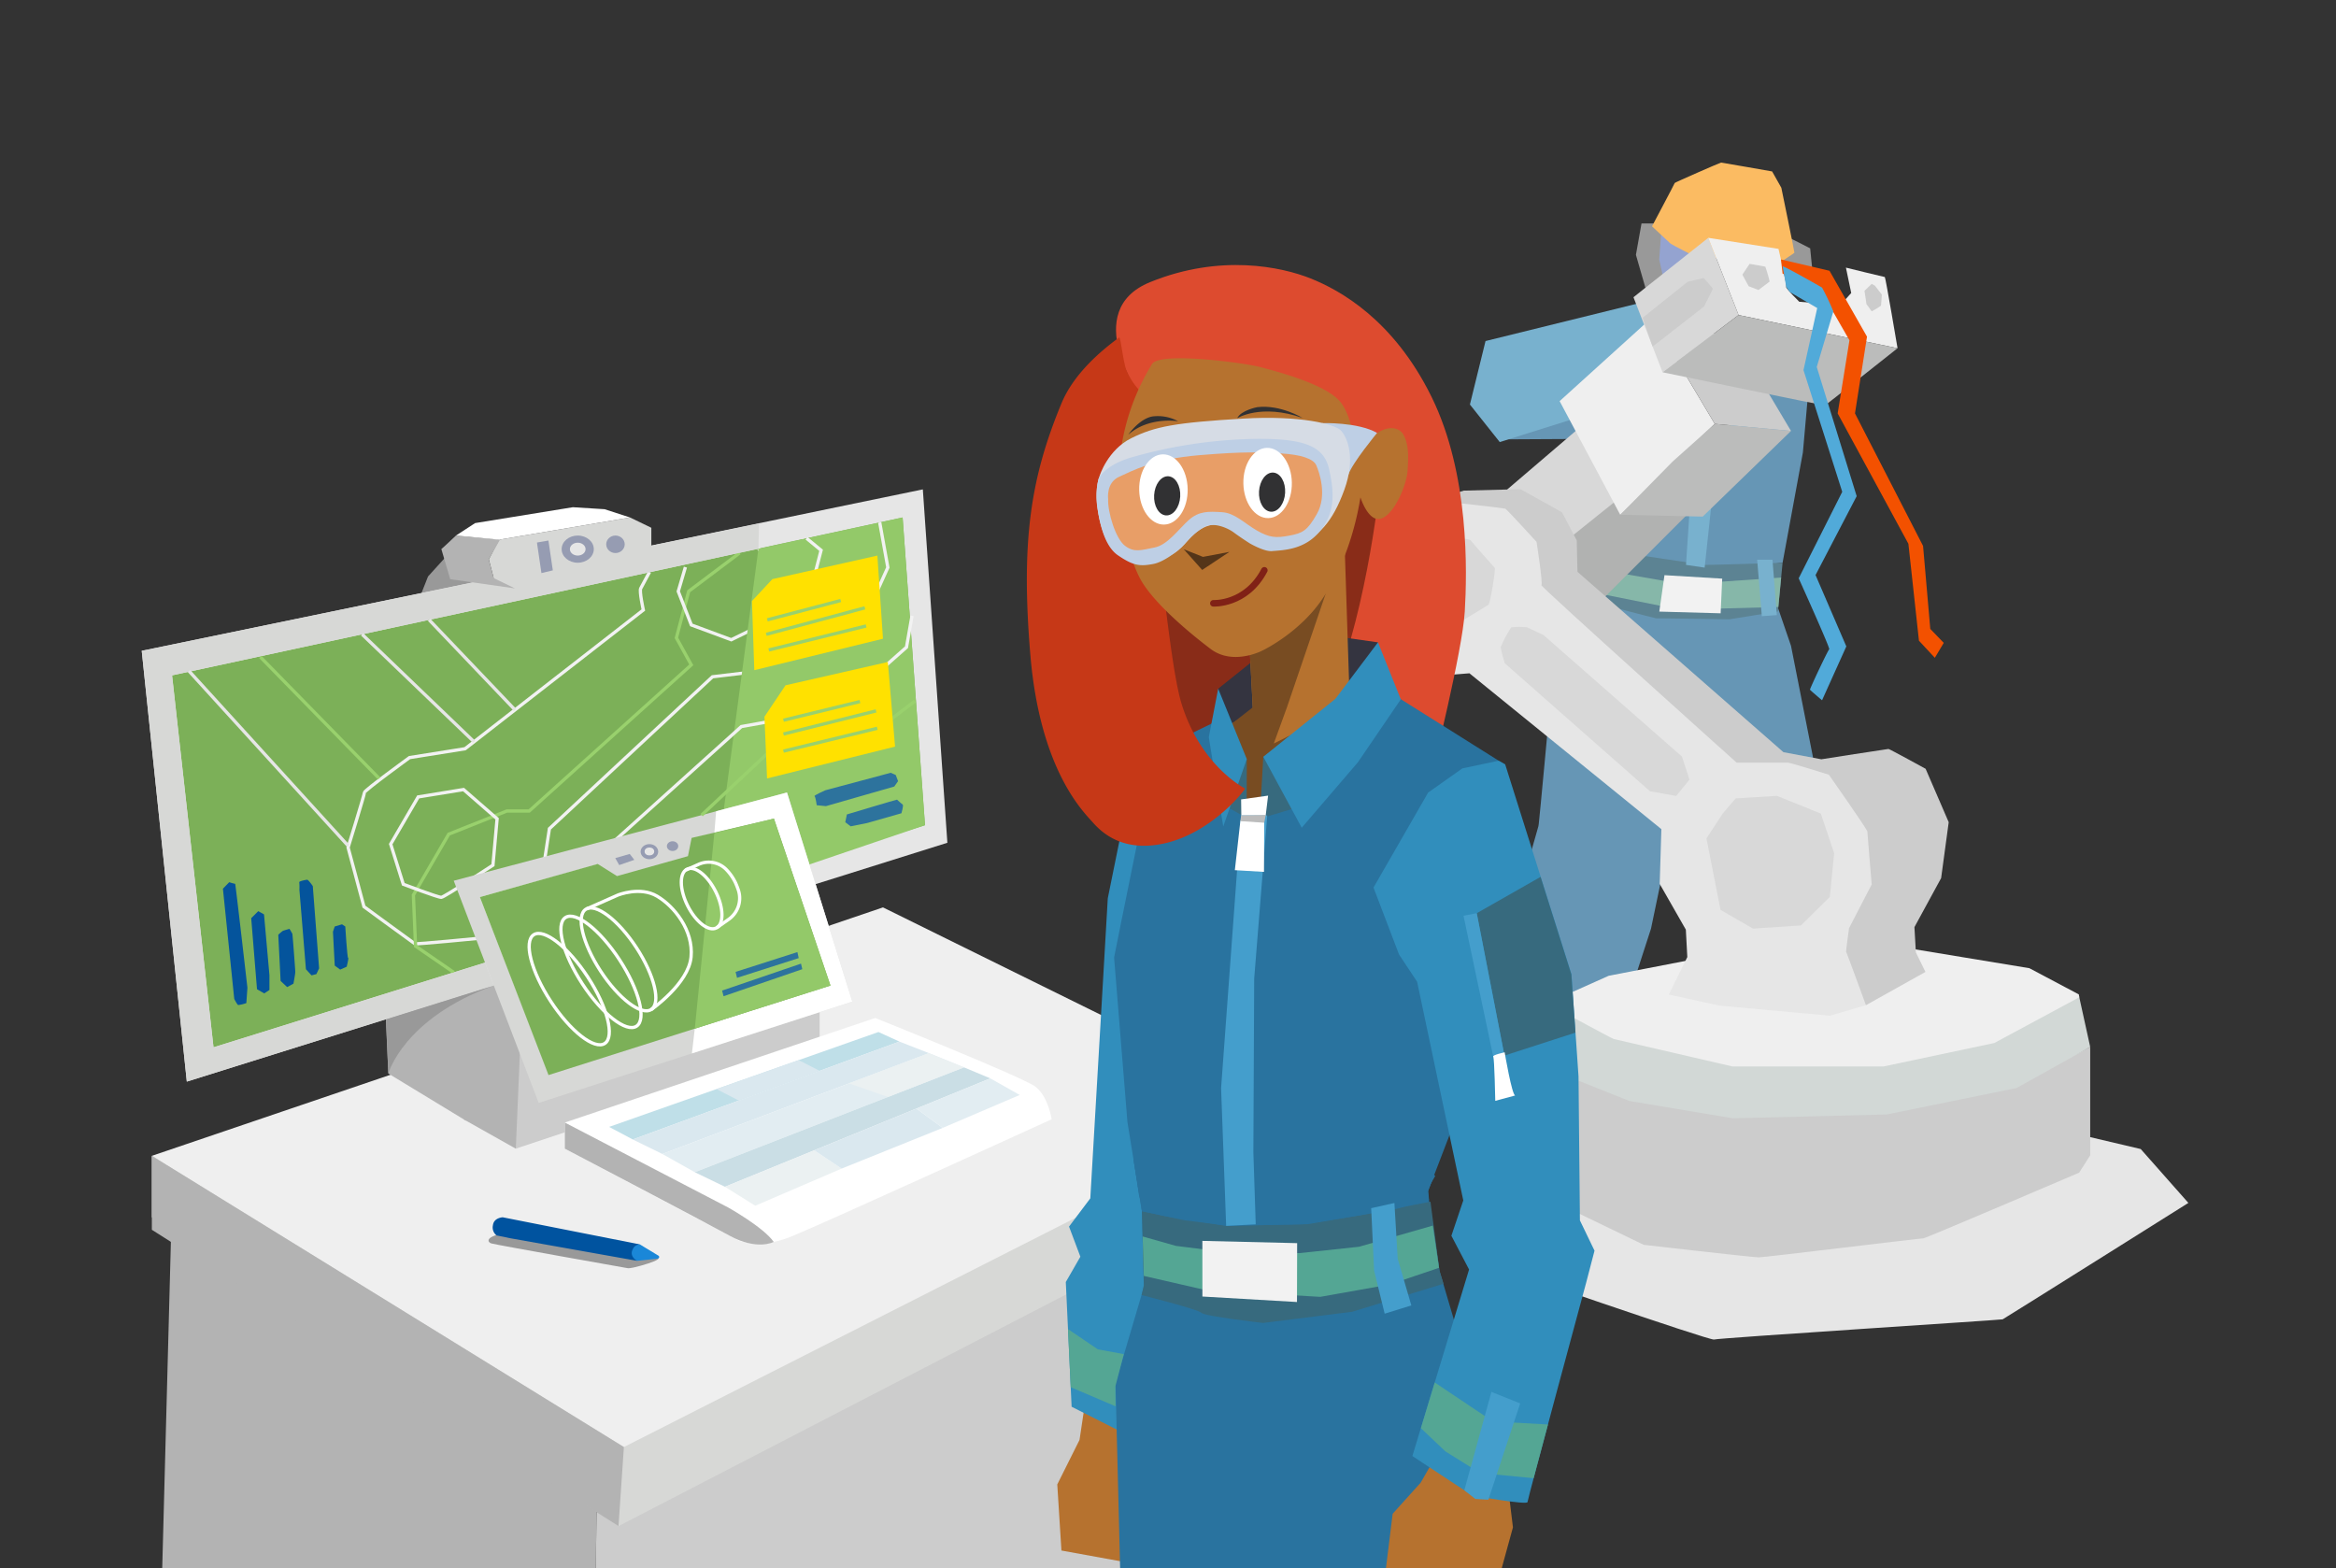 <svg xmlns="http://www.w3.org/2000/svg" width="715" height="480" viewBox="0 0 715 480"><rect x="0" y="0" width="715" height="480" fill="#333333" stroke="none"/><title>cotf</title><polygon points="466.21 123.22 459.04 134.48 488.05 134.32 483.66 122.66 466.21 123.22" fill="#6696b5"/><polygon points="503.35 92.38 454.69 104.38 449.91 123.81 459.04 135.3 503.35 121.38 503.35 92.38" fill="#78b1ce"/><polygon points="499.45 171.69 523.3 174.54 545.61 172.25 551.83 138.47 553.34 121.34 540.09 115.93 499.45 171.69" fill="#6696b5"/><polygon points="476.78 241.01 470.96 252.56 450.42 324.89 490.47 330.05 505.34 284.22 511.23 255.95 476.78 241.01" fill="#6696b5"/><path d="M543.73,184.66l4.46,13,7.91,40.08-39,20.32s-46.38-4-46.16-5.48,3.43-36.26,3.43-36.26l10.08-34.74Z" fill="#6696b5"/><path d="M482.23,182.85s24.53,6.46,24.7,6.4,22.41.3,22.41.3l14.84-2.4,1.43-14.9s-23.3.71-23.85.66-25.07-3.76-25.29-3.76S482.23,182.85,482.23,182.85Z" fill="#5c8393"/><polygon points="494.98 175.28 509.89 177.88 508.62 185.5 488.96 181.57 494.98 175.28" fill="#86b7a9"/><polygon points="482.89 153.36 477.37 162.86 479.57 178.65 489.4 184.5 518.34 155.57 499.45 146.63 482.89 153.36" fill="#b1b2b1"/><path d="M480.16,355.49l-27.09,9.86-7.21,9,10.45,12.81s67.14,23.27,68.32,22.82,87.9-6,88.34-6.18,56.84-35.63,56.84-35.63l-14.58-16.49L639.62,348Z" fill="#e6e6e6"/><path d="M476.19,368l26.94,13s33.28,3.83,35.19,3.83,49.77-5.89,50.36-5.82,47.71-20.1,47.71-20.1l3.38-5.3V320.44l-23.41,11.63-38.87,8.25-44.91,1-33.27-5.3-25.77-10.16Z" fill="#ccc"/><polygon points="459.36 151.49 489.74 125.53 502.21 147.18 478.69 166.06 459.36 151.49" fill="#d8d8d8"/><path d="M636.24,304.39l3.53,16.05L617.24,333l-39.75,8.1-47.12,1.17-31.65-5.3-25.12-10-.06-20.78s20.91,11.34,21.35,11.34,35.78,7.95,35.78,7.95l46.38.15,31.21-7.22Z" fill="#d2d8d6"/><path d="M473.54,307.08S493.38,317.9,493.93,318s36.33,8.4,36.33,8.4h46.27l33.9-7.18,26-14-.19-.89-15.09-8-35.45-5.85-64.82,2.65-28.49,5.52Z" fill="#efefef"/><path d="M589.34,297.47l-18.18,10.16s-25.77-15-25.77-15.46-43.84-66.81-43.84-66.81L455,169.93l-23.23-14.4s15.94-5.37,16.27-5.37l17.34-.44,12.7,7.07,4.53,8.61.22,9.61,63.05,55.21,11.6,2.17s20.21-3.16,20.54-3.16,11.37,6.07,11.37,6.07l7.07,16.35-2.32,17.11-8.17,15,.44,7.73Z" fill="#ccc"/><polygon points="516.05 172.89 518.34 138.22 526.4 130.3 521.76 173.73 516.05 172.89" fill="#78b1ce"/><polygon points="507.46 68.39 502.43 68.39 500.72 78 504.09 89.68 509.78 84.76 511.93 72.79 507.46 68.39" fill="#999"/><polygon points="508.51 70.65 507.85 79.41 509.17 85.34 517.29 83.74 521.21 76.28 508.51 70.65" fill="#94a3d0"/><path d="M546.39,72.2c.27,0,7.67,3.81,7.67,3.81l.77,7.78L543.07,83l1.27-9.88Z" fill="#999"/><path d="M505.64,69.27l5.69,5.3c.28.28,7.62,4,7.62,4s25.95,2,26.28,1.6,3.94-2.65,4-2.82-4-19.88-4-19.88l-2.82-5s-15.4-2.71-15.63-2.71S512.6,55.85,512.6,56,505.64,69.27,505.64,69.27Z" fill="#fbbb62"/><path d="M510.79,304.39l15.46,3.39,33.87,3.09,11-3.24s-5.93-16.28-6.06-16.27.9-7.29.9-7.29l6.93-13.39s-1.33-15.61-1.33-16.2-11.78-17.37-11.78-17.37-11.78-3.69-12.51-3.69H531.55s-60.37-54.18-59.78-54.33-1.47-13.25-1.47-13.25-9.13-10-9.57-10.16-14.87-1.77-14.87-1.77l-14.14,1.62L419.5,166.87l-4,17.52,11,16.49c.29.45,10.89,6.19,10.89,6.19l12.37-1,58.75,47.7L508,270.53l8,14,.45,8.39Z" fill="#e6e6e6"/><path d="M472.4,194.33l42.4,37.22,2.32,7.06-4.08,5-8-1.43L460.58,203s-1.32-4.31-1.21-5a33.38,33.38,0,0,1,3.2-6,23.91,23.91,0,0,1,4.86,0C467.87,192.23,472.4,194.33,472.4,194.33Z" fill="#d8d8d8"/><polygon points="527.28 249 531.26 244.36 543.85 243.58 557.32 249 561.4 261.14 560.08 274.5 551.24 283.23 536.56 284.22 526.62 278.48 522.31 256.61 527.28 249" fill="#d8d8d8"/><path d="M436.4,191.35s8.28.33,8.83,0,9.83-5.85,10.38-6.29,2.21-10.83,1.88-11.27-7.29-8.17-7.4-8.5-11.37-1.77-11.37-1.77l-10.83,5.08s-1.54,15.24-1.32,15.68S436.4,191.35,436.4,191.35Z" fill="#d8d8d8"/><polygon points="477.37 122.77 495.92 157.56 524.85 129.73 505.53 97.27 477.37 122.77" fill="#efefef"/><polygon points="548.19 131.9 524.85 129.73 511.97 141.25 495.92 157.56 521.17 158.11 548.19 131.9" fill="#bbbcbb"/><polyline points="506.52 97.27 531.55 103.93 548.19 131.9 524.85 129.73 505.53 97.27" fill="#ccc"/><polygon points="499.97 90.97 508.88 113.94 532.14 96.42 522.86 72.79 499.97 90.97" fill="#d8d8d8"/><path d="M544.36,76.17l-21.5-3.38,9.28,23.63,48.66,10.16s-3.68-21.79-3.9-21.79S565,81.91,565,81.91l1.62,7.77-3.31,3.68-12.59-1s-4.34-4.27-4-4.57S544.36,76.17,544.36,76.17Z" fill="#efefef"/><path d="M508.88,113.94s49.47,10.23,49.69,10.16,22.23-17.52,22.23-17.52L532.14,96.42Z" fill="#bbbcbb"/><path d="M502.77,97.26l13.76-11,4.93-1.18s2.8,3.09,2.8,3.31-2.72,5.45-2.72,5.45l-15.71,12.24Z" fill="#ccc"/><path d="M535.51,80.76l-2.21,3.31,1.93,3.53,3,1.16,3.42-2.59a41.13,41.13,0,0,0-1.32-4.53C540.15,81.53,535.51,80.76,535.51,80.76Z" fill="#ccc"/><path d="M572.89,86.88,570.68,89l.61,4.08,1.6,2.21a27.55,27.55,0,0,0,2.81-1.71c.11-.22.28-3.42.28-3.42l-2.1-2.71Z" fill="#ccc"/><polygon points="545.12 79.41 559.97 82.87 571.45 103.04 567.77 126.53 588.61 167.09 590.82 192.49 594.94 196.76 592.21 201.33 587.35 196.1 584.12 166.43 562.47 126.53 566.08 104.15 560.63 94.65 551.83 86.48 545.61 83.75 545.12 79.41" fill="#f35100"/><path d="M547.81,89.37l8.4,4.91-4.2,19,11.86,37.25L550.54,177s9.72,21.5,9.35,21.72-6,12.15-5.89,12.37,3.69,3.24,3.69,3.24l7.43-16.49L555.7,176l12.59-24.14-12.22-39.54s5-16.75,5.08-17a71.41,71.41,0,0,0-3.46-7.3c-.23-.15-12.21-7-12.08-6.47s1.11,6.24,1.11,6.24Z" fill="#51aad9"/><polygon points="525.85 178.1 525.85 186.27 544.31 185.78 545.17 176.77 525.85 178.1" fill="#86b7a9"/><polygon points="509.46 176.04 507.88 187.19 526.65 187.71 527.13 177.1 509.46 176.04" fill="#f2f2f2"/><polygon points="537.83 171.31 539.26 188.59 543.85 188.26 542.52 171.31 537.83 171.31" fill="#78b1ce"/><polygon points="52.66 363.23 52.66 366.65 49.64 480.56 182.37 480.56 182.58 461.27 52.66 363.23" fill="#b3b3b3"/><polygon points="182.58 462.82 353.02 382.06 353.02 480.51 182.37 480.56 182.58 462.82" fill="#ccc"/><polygon points="46.48 372.56 189.31 467.09 333.07 392.69 339.13 363.23 188.38 418.61 46.48 353.76 46.48 372.56" fill="#d7d8d6"/><polygon points="46.48 353.76 190.96 442.89 395.1 339.29 270.26 277.72 46.48 353.76" fill="#efefef"/><polygon points="46.48 353.76 190.96 442.89 189.31 467.09 46.48 376.39 46.48 353.76" fill="#b3b3b3"/><path d="M152.43,378s-.44-.2-1.88.55-1.21,1.63-.22,2,41.77,7.59,41.77,7.59.41.25,3.89-.72,5.54-1.81,5.57-2.29-13.93-3.65-13.93-3.65Z" fill="#999"/><path d="M117.92,307.8l.94,20.77L142.61,343l16.87-32.18s-6-12.89-6.26-13S117.92,307.8,117.92,307.8Z" fill="#b3b3b3"/><polygon points="155.88 306.56 157.88 351.56 250.88 320.56 250.88 303.56 155.88 306.56" fill="#ccc"/><path d="M172.88,343.57v8l53,28s6,3,16-1,80-36,80-36-1-7-5-10-49-21-49-21Z" fill="#fff"/><path d="M172.88,343.57l50,26s10.88,6.09,13.94,10.54c0,0-5.12,2.72-13.53-1.91s-50.41-26.63-50.41-26.63Z" fill="#b3b3b3"/><path d="M141.88,342.57l16,9,2-47a31.69,31.69,0,0,0-13,17A113.25,113.25,0,0,0,141.88,342.57Z" fill="#b3b3b3"/><polygon points="136.42 170.48 131.01 176.44 128.85 181.91 147.79 178.38 136.42 170.48" fill="#999"/><polygon points="43.38 199.19 57.18 331.04 289.97 257.94 282.46 149.78 43.38 199.19" fill="#e6e6e6"/><polygon points="52.66 206.7 65.35 320.55 283.12 252.56 276.27 158.38 52.66 206.7" fill="#7cb058"/><path d="M245.58,165.18l4.63,3.24,3,7L251.65,197l-16.84,8.14-16.74,2-49.91,46.49-3.2,21L146.35,287.2s-19,1.86-19.38,1.64-15.57-11.35-15.57-11.35l-4.86-18.1s5-16.14,5-16.82,13.81-10.7,13.81-10.7l17-2.71,54.56-42.46s-1.27-5.73-.8-6.61,2.69-5,2.69-5" fill="none" stroke="#f2f2f2" stroke-miterlimit="10"/><polyline points="138.88 297.6 127.19 289.56 126.53 273.93 137.35 255.31 155.13 248.22 161.98 248.22 211.59 203.49 207.03 195.22 210.79 180.97 226.35 169.26" fill="none" stroke="#99d16d" stroke-miterlimit="10"/><path d="M209.79,173.57,207.6,181l4,10.27,12.23,4.53s11.81-5.74,12.26-6.08,3.25-13.09,3.34-13.11-3.34-5.31-3.34-5.31L232.14,168" fill="none" stroke="#f2f2f2" stroke-miterlimit="10"/><path d="M119.58,258.35l3.86,12.29s10.71,4.08,11.65,4,15.79-9.84,15.79-9.84l1.27-14.2-10.27-8.95L128,243.91Z" fill="none" stroke="#f2f2f2" stroke-miterlimit="10"/><path d="M191.9,380.69l-1.53,3,4.59,2.21,6.37-.69a.49.49,0,0,0,.2-.9l-5.65-3.42Z" fill="#1a87d8"/><polygon points="276.27 158.38 283.12 252.56 217.96 274.69 232.14 167.96 276.27 158.38" fill="#93c969"/><polyline points="186.44 258.84 226.91 222.38 237.74 220.43 265.67 208.53 277.46 198.09 279.15 188.48" fill="none" stroke="#f2f2f2" stroke-miterlimit="10"/><path d="M153.88,372.57s-2.73.11-3,2.42a3.06,3.06,0,0,0,1.12,3.13l4.13.85L195,385.89s-2.6-1.32-1.25-3.69a2.3,2.3,0,0,1,2.28-1.3Z" fill="#00539f"/><polygon points="138.88 269.56 164.88 337.56 260.88 306.56 240.88 242.56 138.88 269.56" fill="#d7d8d6"/><polygon points="146.88 274.56 167.88 328.56 253.88 301.56 236.88 250.56 211.88 256.56 210.75 262.22 188.88 268.56 182.88 264.56 146.88 274.56" fill="#fff"/><ellipse cx="198.77" cy="260.66" rx="2.69" ry="2.31" fill="#969cb2"/><ellipse cx="198.77" cy="260.6" rx="1.47" ry="1.21" fill="#e6e6e6"/><ellipse cx="205.86" cy="258.97" rx="1.74" ry="1.49" fill="#969cb2"/><path d="M188.32,262.63c.07,0,4.43-1.27,4.43-1.27l1.4,1.81-4.62,1.6Z" fill="#969cb2"/><polygon points="232.14 167.96 232.32 160.21 43.38 199.19 57.18 331.04 151.15 301.65 148.47 294.64 65.35 320.55 52.66 206.7 232.14 167.96" fill="#d7d8d6"/><polygon points="219.19 248.3 218.65 254.94 236.88 250.56 253.88 301.56 212.66 314.83 211.78 322.42 260.88 306.56 240.88 242.56 219.19 248.3" fill="#fff"/><polygon points="186.44 344.9 193.67 348.75 275.28 318.79 268.88 315.86 186.44 344.9" fill="#bfdfe8"/><polygon points="202.73 353.19 284.34 322.33 275.28 318.79 193.67 348.75 202.73 353.19" fill="#dae8ef"/><polygon points="212.66 358.77 295.05 326.68 284.34 322.33 202.73 353.19 212.66 358.77" fill="#e2edf2"/><polygon points="221.89 363.23 303.11 330.05 295.05 326.68 212.66 358.77 221.89 363.23" fill="#cadee5"/><polygon points="231.16 369.03 257.61 357.66 249.22 352.07 221.89 363.23 231.16 369.03" fill="#ebf1f2"/><polygon points="288.53 345.21 257.61 357.66 249.22 352.07 280.5 339.29 288.53 345.21" fill="#dae8ef"/><polygon points="303.11 330.05 312.11 335.13 288.53 345.21 280.5 339.29 303.11 330.05" fill="#e2edf2"/><path d="M118.86,328.57s4.66-16.94,32.28-26.92l-33,10.34Z" fill="#999"/><polygon points="226.11 336.84 219.31 333.32 244.47 324.46 250.88 327.75 226.11 336.84" fill="#dae8ef"/><polygon points="259.87 331.58 271.79 335.74 295.05 326.68 284.34 322.33 259.87 331.58" fill="#ebf1f2"/><polygon points="149.61 171.2 152.76 165.18 192.84 158.38 199.36 161.53 199.36 168.66 196.16 172.19 157.23 180.09 151.1 176.93 149.61 171.2" fill="#d7d8d6"/><path d="M135.09,168.05c.28-.17,4.47-4.14,4.47-4.14l13.5,1.22-3.45,6.07,1.49,5.73,6.52,3.16-19.82-2.82Z" fill="#b3b3b3"/><polygon points="192.84 158.38 185.06 155.85 175.34 155.24 145.42 160.1 139.56 163.91 152.76 165.18 192.84 158.38" fill="#fff"/><ellipse cx="176.83" cy="168.07" rx="4.92" ry="4.16" fill="#969cb2"/><ellipse cx="176.83" cy="168.07" rx="2.4" ry="1.97" fill="#e6e6e6"/><ellipse cx="188.38" cy="166.59" rx="2.83" ry="2.68" fill="#969cb2"/><path d="M167.86,165.44c0,.12,1.35,9.13,1.35,9.13l-3.49.83-1.37-9.35Z" fill="#969cb2"/><polygon points="146.88 274.56 167.89 329.04 254.19 301.65 236.88 250.56 211.69 256.45 210.57 262.04 188.85 268.14 182.94 264.42 146.88 274.56" fill="#7cb058"/><polygon points="218.65 254.94 212.66 314.83 254.19 301.65 236.88 250.56 218.65 254.94" fill="#93c969"/><ellipse cx="214.75" cy="275.03" rx="4.81" ry="10.05" transform="translate(-100.23 124.88) rotate(-26.53)" fill="none" stroke="#fff" stroke-miterlimit="10"/><path d="M219.38,283.94l3.61-2.53a7.92,7.92,0,0,0,3-9c-.23-.69-.51-1.42-.84-2.16a15.22,15.22,0,0,0-2.74-4,7.51,7.51,0,0,0-8.56-1.71l-4,1.78" fill="none" stroke="#fff" stroke-miterlimit="10"/><ellipse cx="189.31" cy="293.65" rx="6.55" ry="18.32" transform="translate(-129.81 151.41) rotate(-33.17)" fill="none" stroke="#fff" stroke-miterlimit="10"/><ellipse cx="174.22" cy="302.76" rx="6.78" ry="19.87" transform="translate(-137.25 144.63) rotate(-33.17)" fill="none" stroke="#fff" stroke-miterlimit="10"/><ellipse cx="183.93" cy="297.47" rx="6.78" ry="19.87" transform="translate(-132.77 149.09) rotate(-33.17)" fill="none" stroke="#fff" stroke-miterlimit="10"/><path d="M199.33,309s11.42-7.92,12.19-16.09-5.15-15.51-10.38-18.61-12-.36-12-.36l-9.58,4.24" fill="none" stroke="#fff" stroke-miterlimit="10"/><polygon points="244.07 291.4 225.15 297.46 225.59 299.28 244.47 293.24 244.07 291.4" fill="#2d739d"/><polygon points="245.17 294.93 221.02 303.18 221.47 304.91 245.57 296.63 245.17 294.93" fill="#2d739d"/><polyline points="249.31 176.19 251.32 168.42 246.88 164.76" fill="none" stroke="#f2f2f2" stroke-miterlimit="10"/><polyline points="214.75 249.48 234.47 231 259.87 229.89 280.03 214.59" fill="none" stroke="#99d16d" stroke-miterlimit="10"/><polyline points="266.78 184.66 271.75 173.68 269.26 159.9" fill="none" stroke="#f2f2f2" stroke-miterlimit="10"/><path d="M68.23,272l3.47,33.74s.89,1.76,1.22,1.87a11.71,11.71,0,0,0,2.48-.6l.33-4.7s-3.64-31.86-3.75-31.8a15.34,15.34,0,0,1-1.82-.5Z" fill="#04549c"/><polygon points="76.89 281.02 78.66 302.76 80.87 304.04 82.47 303 82.47 298.47 80.81 279.86 79.05 278.87 76.89 281.02" fill="#04549c"/><path d="M85.18,286.1c0,.22.71,14.13.71,14.13l2,1.88,1.93-1.05s.56-2.94.56-3.59-.83-11.48-.89-11.65-.88-1.54-.88-1.54-1.71.49-2,.6A12.72,12.72,0,0,0,85.18,286.1Z" fill="#04549c"/><path d="M91.64,272.3l2,24.35,1.71,1.87,1.49-.38.83-1.77-1.93-25.18s-1.33-1.93-1.71-1.93-2.54.44-2.43.77A15.45,15.45,0,0,1,91.64,272.3Z" fill="#04549c"/><path d="M102.46,283.56l-.12.33-.43,1.27.55,10.38,1.66,1.22,2-.89s.71-2.87.44-2.68-.88-9.63-.88-9.63l-1-.66Z" fill="#04549c"/><path d="M272.63,236.52l-20,5.35s-3.64,1.6-3.31,1.82.66,2.76.66,2.76l2.82.28,20.92-6,1.16-1.65-.71-1.88Z" fill="#2d739d"/><path d="M274.56,244.74c-.27,0-15.35,4.53-15.35,4.53l-.49,2.38,1.65,1.26,5-1,10.54-3s.72-2.43.39-2.65S274.56,244.74,274.56,244.74Z" fill="#2d739d"/><polygon points="240.44 209.74 233.98 219.36 234.78 238.25 273.96 228.51 271.75 202.61 240.44 209.74" fill="#ffe100"/><polygon points="230.87 205.12 270.26 195.49 268.55 170.04 236.41 177.25 230.16 183.95 230.87 205.12" fill="#ffe100"/><line x1="110.83" y1="194.14" x2="145.08" y2="227.02" fill="none" stroke="#e6e6e6" stroke-miterlimit="10"/><line x1="131.35" y1="189.71" x2="157.62" y2="217.26" fill="none" stroke="#e6e6e6" stroke-miterlimit="10"/><line x1="106.54" y1="258.84" x2="57.85" y2="205.38" fill="none" stroke="#e6e6e6" stroke-miterlimit="10"/><line x1="79.68" y1="201.07" x2="116.04" y2="238.25" fill="none" stroke="#99d16d" stroke-miterlimit="10"/><line x1="234.53" y1="194.14" x2="264.71" y2="186.04" fill="none" stroke="#99d16d" stroke-miterlimit="10"/><line x1="235.31" y1="198.93" x2="265.1" y2="191.59" fill="none" stroke="#99d16d" stroke-miterlimit="10"/><line x1="234.86" y1="189.71" x2="257.32" y2="183.79" fill="none" stroke="#99d16d" stroke-miterlimit="10"/><line x1="239.8" y1="220.43" x2="263.21" y2="214.72" fill="none" stroke="#99d16d" stroke-miterlimit="10"/><line x1="239.8" y1="224.66" x2="268.14" y2="217.58" fill="none" stroke="#99d16d" stroke-miterlimit="10"/><line x1="239.8" y1="229.89" x2="268.51" y2="222.9" fill="none" stroke="#99d16d" stroke-miterlimit="10"/><polygon points="332.06 429.78 330.42 440.7 323.61 454.33 324.88 474.56 346.88 478.56 341.75 435.36 332.06 429.78" fill="#b6722f"/><polygon points="346.1 240.28 339.07 274.93 337.1 308.87 333.72 366.77 327.21 375.41 330.68 384.63 326.22 392.38 328 430.55 350.38 441.87 364.21 393.59 367.84 262.58 346.1 240.28" fill="#318ebc"/><path d="M349,121.25s-18.52-26.12,3-34.89,40.34-4.66,49.15-1.14,25.32,12.49,37,36.21,10.89,53.73,10.19,65.71-9.83,48.51-9.83,48.51l-36.19-15.13Z" fill="#dd4b2f"/><path d="M384.61,215.48s-28.71,11.35-29.77,12.29S341,293.07,341,293.07l4.08,50.32,4.42,27.31.66,23.08-8.73,29.54,1.43,57.25L454.34,480l-2-51.21L440.61,389,437,364.78l8.27-21.56,13.44-110.4-38.65-24.29Z" fill="#29739f"/><polygon points="438.18 447.98 434.83 453.8 426.26 463.32 424.12 480.71 459.52 480.42 463.08 467.47 461.73 456.37 438.18 447.98" fill="#b6722f"/><path d="M349.41,396.37s17.39,4.38,18.33,5.44,18.85,3.1,18.85,3.1l27.25-3.42,28-8.58L440.61,389l-2.77-21.2L415.93,372,399,374.69l-23.7.51-18.48-2.94-7.3-1.56.58,22.7Z" fill="#376a7e"/><path d="M361.15,171l61.64-26.46s-3,33.88-12.59,61.37-28.65,10.35-28.65,10.35l-25.77,12.52s-6.72-56.48-5.73-56.43S361.15,171,361.15,171Z" fill="#892c18"/><polygon points="373.1 223.82 378.8 229.16 420.72 214.57 421.77 196.6 409.85 194.91 383.37 202.38 372.86 210.78 373.1 223.82" fill="#343440"/><polygon points="382.54 199.33 383.49 217.41 376.21 222 376.76 247.07 388.68 248.77 417.84 212.4 412.97 210.12 411.53 165.96 382.54 199.33" fill="#b6722f"/><polygon points="382.6 200.49 405.81 181.57 393.88 216.56 389.88 227.56 399.88 222.56 389.88 244.56 379.88 244.56 372.88 225.56 377.17 221.39 383.44 216.5 382.6 200.49" fill="#784c22"/><polygon points="400.71 231.44 386.67 231.62 385.57 250.59 398.88 246.56 400.71 231.44" fill="#376a7e"/><polygon points="381.62 232.33 381.57 250.36 374.88 246.56 377.63 232.1 381.62 232.33" fill="#376a7e"/><path d="M437.12,242.58,420.4,271.65l7.82,20.49,5.53,8.34,14.13,66.93-3.64,10.81,5.41,10.33L432.3,445.64l18.33,12.09s16.86,3,16.91,2,17.93-67.07,17.93-67.07l2.58-9.87-4.47-9.27-.43-44.1L481,298.22l-20.3-64.29-1.94-1.11-11.15,2.35Z" fill="#318ebc"/><polygon points="386.67 231.62 398.43 253.34 415.62 233.31 428.76 214.04 421.77 196.6 408.74 213.88 386.67 231.62" fill="#318ebc"/><polygon points="372.86 210.78 381.62 232.33 374.41 252.95 369.99 225.64 372.86 210.78" fill="#318ebc"/><path d="M344.88,113.57c-1-2-1.9-10.59-2.31-10.3-4.84,3.53-13.75,10.71-17.67,20.17-9.32,22.5-12.49,41.75-9.53,77s16.23,48,19.05,51.2,9.46,9.56,22.67,6.33,22.89-14.7,24-16.63c0,0-13.63-6.81-19.51-26.18-5-16.43-10.71-93.57-12.71-95.57A20.92,20.92,0,0,1,344.88,113.57Z" fill="#c63817"/><path d="M352.6,111.44a68.69,68.69,0,0,0-9.55,26.49c-1.87,14.91,2.07,33.17,6.66,40.45s15.1,15.91,20.85,20.25,12.92,1.75,15,.87,12.38-6.29,19-15.92,10.26-21.44,11.84-31.37c0,0,2.53,8.16,6.64,6.4S430.61,148,430.84,144s.46-8-1.36-11.09-8.81-3.52-14.5,8.17c0,0-.24-13-4.94-18.32s-19.5-9.15-24.43-10.44S354.83,107.56,352.6,111.44Z" fill="#b6722f"/><path d="M404.64,129.5s11-.36,16.86,3c0,0-7.66,9.25-8.82,12.85Z" fill="#becfe5"/><path d="M336.59,145.57s2.46-7.88,9.68-11.46,13.42-4.77,34.41-6c17.09-1,27.95,1.63,29.83,3.74s4.53,8.28.95,18.09-7.86,14.56-15,17.15-13,.24-17.79-4-9.87-2.58-13,.24-4.34,5.76-9.45,7.47-12.1,1.29-15.86-2.93S334.25,151.44,336.59,145.57Z" fill="#d6dce5"/><path d="M336.25,146.57s1.51-3.94,9.68-6.47a146.32,146.32,0,0,1,38.4-5.78c15-.12,20.9,2.22,22.49,9.33s1.89,13.13-2.77,18.87-11.09,5.85-14.71,6.15c-2.45.21-6.87-2.4-6.87-2.4s-2.73-1.73-4.82-3.29-6.62-3.36-9.33-1.53a23.69,23.69,0,0,0-5.73,5c-2.32,2.56-6.59,5.59-9.54,6.15-4.05.76-6.05.65-10.87-2.64-4.66-3.18-5.78-11.55-6.36-15A21.64,21.64,0,0,1,336.25,146.57Z" fill="#becfe5"/><path d="M339.18,152.73s-.71-5,3.4-6.82,10.33-5.4,24.43-6.59,19.08-.89,25.07-.54,9.92,1.58,10.81,3.64,3.47,9.21.12,15c-2.9,5.05-4.34,5.76-8.39,6.52s-6.05.65-9.93-1.58S378,157,374,156.76s-7-.41-10.15,2.41-6.46,7.64-10.51,8.41-6.11,1.64-9-.53S339,156.72,339.18,152.73Z" fill="#e89e67"/><ellipse cx="356.09" cy="149.83" rx="7.42" ry="10.75" transform="translate(-2.8 6.84) rotate(-1.1)" fill="#fff"/><polygon points="352.25 323.78 347.08 355.65 349.52 370.7 362.38 373.45 375.89 375.17 400.38 374.66 426.68 370.18 437.39 367.32 437.16 364.39 438.94 359.74 418.21 343.65 413.44 322.33 382.26 324.52 352.25 323.78" fill="#29739f"/><ellipse cx="357.27" cy="151.78" rx="6" ry="4" transform="translate(184.97 499.61) rotate(-86.67)" fill="#313133"/><polygon points="349.74 378.44 359.92 381.32 374.84 383.19 397.86 383.53 416 381.58 438.55 375.11 440.46 388.03 425.34 393.14 404.09 396.92 389.11 396.04 369.15 394.88 350.09 390.51 349.74 378.44" fill="#54a694"/><path d="M360.6,128.93s-8.93-1.52-15.27,4.12c0,0,3.29-4.81,7.34-5.58A13,13,0,0,1,360.6,128.93Z" fill="#313133"/><ellipse cx="387.98" cy="147.85" rx="7.42" ry="10.75" transform="translate(-2.76 7.45) rotate(-1.1)" fill="#fff"/><ellipse cx="389.39" cy="150.64" rx="6" ry="4" transform="translate(216.35 530.61) rotate(-86.67)" fill="#313133"/><path d="M378.69,128s7.27-4.57,20-.08c0,0-6.77-4.15-13.83-3.31C384.89,124.59,379.83,125.55,378.69,128Z" fill="#313133"/><polygon points="362.32 168.1 368.2 170.44 376.3 168.91 367.96 174.44 362.32 168.1" fill="#543519"/><path d="M371.38,184.65s10,.59,15.61-10.1" fill="none" stroke="#802116" stroke-linecap="round" stroke-miterlimit="10" stroke-width="2"/><polygon points="380.03 256.16 386.56 256.54 388.14 243.51 379.88 244.67 380.03 256.16" fill="#fff"/><polygon points="387.88 249.56 383.88 299.56 383.63 352.65 384.35 374.73 375.3 375.2 373.75 333.04 379.88 249.56 387.88 249.56" fill="#449ecc"/><polygon points="379.66 251.16 377.96 266.33 386.88 266.85 386.95 251.59 379.66 251.16" fill="#fff"/><polygon points="368.02 379.79 368.03 396.82 396.98 398.5 397.03 380.48 368.02 379.79" fill="#f2f2f2"/><polygon points="419.69 369.78 420.58 388.86 423.82 402.07 431.98 399.54 427.81 385.27 426.8 368.19 419.69 369.78" fill="#449ecc"/><polygon points="409.63 322.6 415.04 346.47 437.07 363.78 439.3 359.9 418.1 343.14 413.44 322.33 409.63 322.6" fill="#29739f"/><polygon points="356.25 324.01 348.75 366.65 346.97 354.97 352.25 323.78 356.25 324.01" fill="#29739f"/><polygon points="452 279.5 460.48 323.07 482.21 316.05 480.96 298.22 471.54 268.38 452 279.5" fill="#376a7e"/><polygon points="447.95 280.27 452 279.5 460.48 323.07 457.37 324.89 447.95 280.27" fill="#449ecc"/><path d="M463.77,335.28c-1-.06-3.23-13.21-3.23-13.21s-3.86.84-3.49,1.33.62,13.53.62,13.53Z" fill="#fff"/><polygon points="434.9 437.1 442.4 444.22 453.04 450.85 469.41 452.42 473.8 435.98 456.96 435.06 439.14 423.13 434.9 437.1" fill="#54a694"/><polygon points="456.49 426.01 448.2 456.12 451.57 458.78 455.56 459.01 465.3 429.53 456.49 426.01" fill="#449ecc"/><polygon points="326.89 406.79 336.04 412.99 343.97 414.45 341.39 424.32 341.47 430.43 327.72 424.57 326.89 406.79" fill="#54a694"/><polygon points="379.88 249.56 387.43 249.44 386.95 251.81 379.64 251.32 379.88 249.56" fill="#bcbcbc"/></svg>